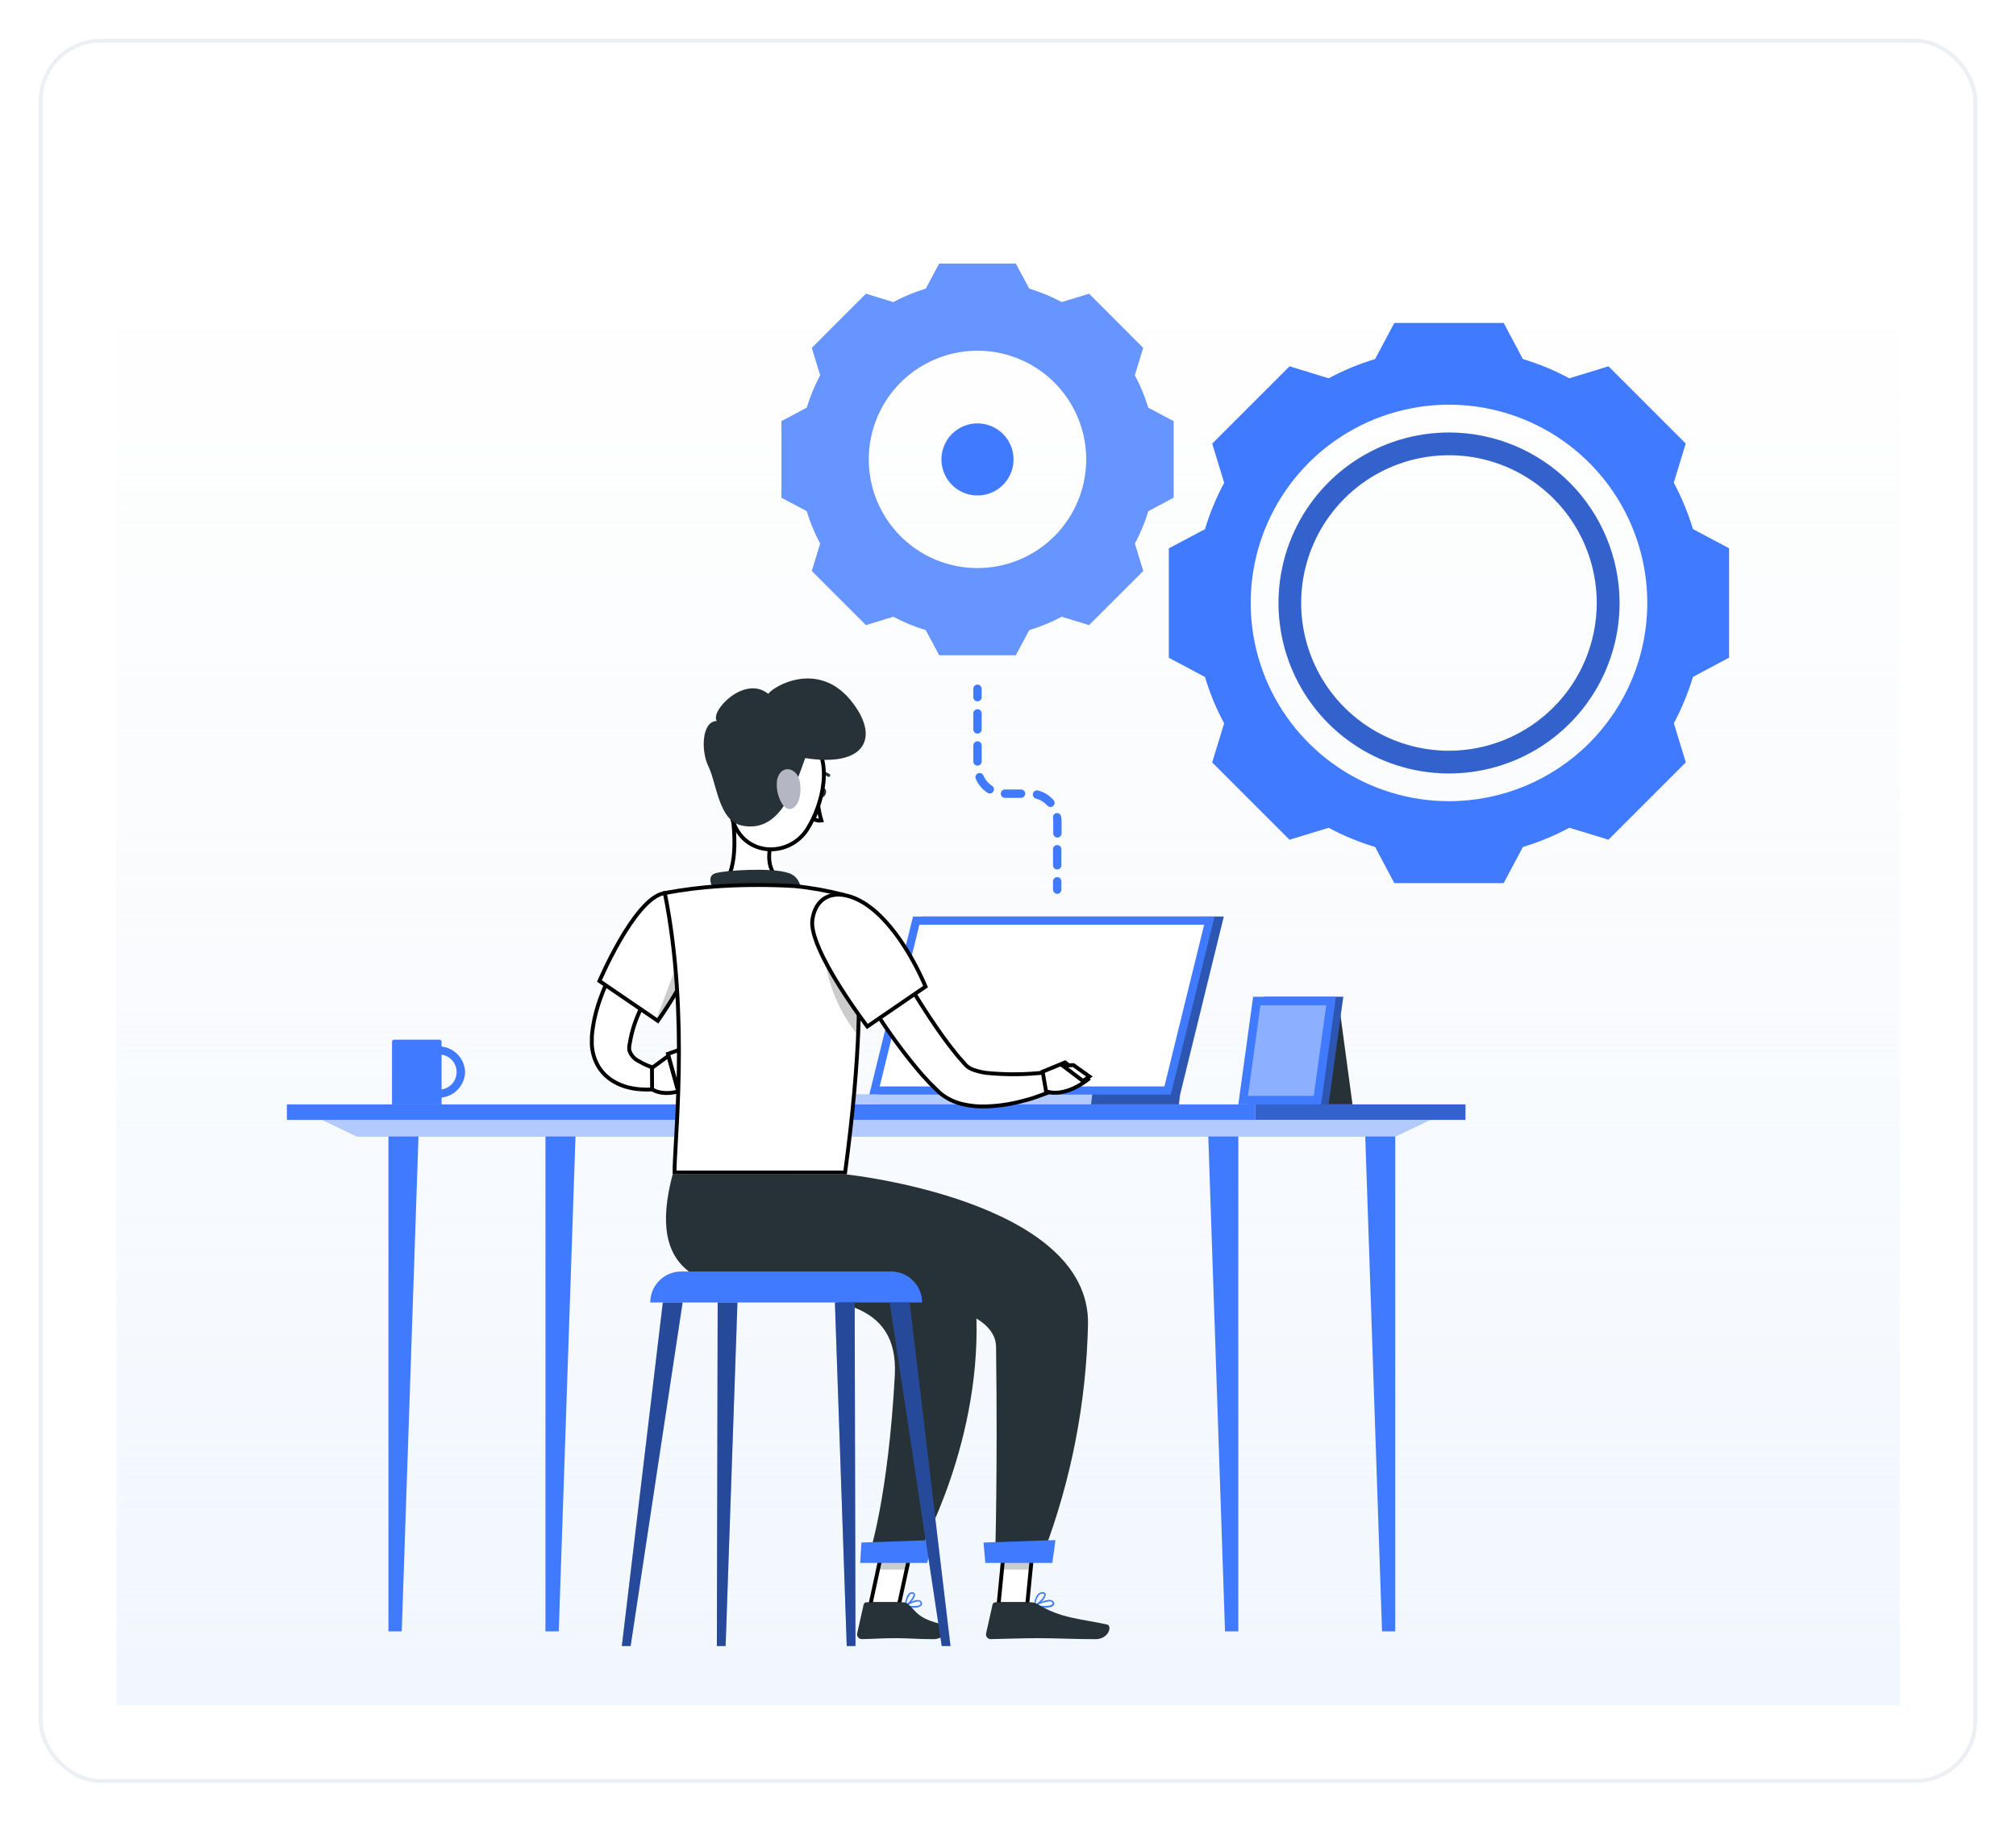 <svg width="520" height="470" viewBox="0 0 520 470" fill="none" xmlns="http://www.w3.org/2000/svg">
<g filter="url(#filter0_d_746_1906)">
<rect x="9" y="8" width="500" height="450" rx="16" fill="white"/>
<rect x="9.5" y="8.5" width="499" height="449" rx="15.5" stroke="#ECEFF3"/>
<path d="M29 83H489V438H29V83Z" fill="url(#paint0_linear_746_1906)"/>
<path d="M295.179 103.188C294.302 100.289 293.138 97.485 291.705 94.816L293.863 87.75L279.913 73.789L272.847 75.947C270.178 74.514 267.374 73.35 264.475 72.473L261.001 66H241.258L237.795 72.473C234.895 73.348 232.09 74.512 229.423 75.947L222.356 73.789L208.396 87.75L210.554 94.816C209.129 97.487 207.969 100.291 207.091 103.188L200.563 106.662V126.405L207.091 129.868C207.967 132.766 209.127 135.57 210.554 138.24L208.396 145.307L222.356 159.267L229.423 157.109C232.093 158.536 234.897 159.696 237.795 160.572L241.258 167.045H261.001L264.475 160.572C267.372 159.694 270.176 158.534 272.847 157.109L279.913 159.267L293.874 145.307L291.716 138.24C293.151 135.573 294.314 132.768 295.19 129.868L301.717 126.405V106.662L295.179 103.188ZM251.129 144.573C245.582 144.573 240.158 142.928 235.545 139.846C230.933 136.763 227.337 132.383 225.214 127.257C223.091 122.132 222.536 116.492 223.618 111.05C224.7 105.609 227.372 100.611 231.295 96.688C235.218 92.765 240.216 90.094 245.657 89.011C251.098 87.929 256.738 88.485 261.864 90.608C266.989 92.731 271.37 96.326 274.452 100.939C277.534 105.552 279.18 110.975 279.18 116.523C279.18 123.962 276.224 131.097 270.964 136.357C265.703 141.618 258.569 144.573 251.129 144.573Z" fill="#407BFF"/>
<path opacity="0.2" d="M295.179 103.188C294.302 100.289 293.138 97.485 291.705 94.816L293.863 87.75L279.913 73.789L272.847 75.947C270.178 74.514 267.374 73.35 264.475 72.473L261.001 66H241.258L237.795 72.473C234.895 73.348 232.09 74.512 229.423 75.947L222.356 73.789L208.396 87.75L210.554 94.816C209.129 97.487 207.969 100.291 207.091 103.188L200.563 106.662V126.405L207.091 129.868C207.967 132.766 209.127 135.57 210.554 138.24L208.396 145.307L222.356 159.267L229.423 157.109C232.093 158.536 234.897 159.696 237.795 160.572L241.258 167.045H261.001L264.475 160.572C267.372 159.694 270.176 158.534 272.847 157.109L279.913 159.267L293.874 145.307L291.716 138.24C293.151 135.573 294.314 132.768 295.19 129.868L301.717 126.405V106.662L295.179 103.188ZM251.129 144.573C245.582 144.573 240.158 142.928 235.545 139.846C230.933 136.763 227.337 132.383 225.214 127.257C223.091 122.132 222.536 116.492 223.618 111.05C224.7 105.609 227.372 100.611 231.295 96.688C235.218 92.765 240.216 90.094 245.657 89.011C251.098 87.929 256.738 88.485 261.864 90.608C266.989 92.731 271.37 96.326 274.452 100.939C277.534 105.552 279.18 110.975 279.18 116.523C279.18 123.962 276.224 131.097 270.964 136.357C265.703 141.618 258.569 144.573 251.129 144.573Z" fill="white"/>
<path d="M251.13 107.234C249.29 107.234 247.492 107.779 245.963 108.801C244.434 109.823 243.242 111.275 242.538 112.975C241.834 114.674 241.65 116.544 242.009 118.348C242.368 120.152 243.253 121.809 244.554 123.109C245.854 124.41 247.512 125.296 249.316 125.655C251.119 126.013 252.989 125.829 254.689 125.125C256.388 124.421 257.84 123.229 258.862 121.7C259.884 120.171 260.43 118.373 260.43 116.534C260.43 114.067 259.45 111.702 257.706 109.958C255.962 108.214 253.596 107.234 251.13 107.234Z" fill="#407BFF"/>
<path d="M435.678 134.507C434.424 130.363 432.765 126.352 430.726 122.532L433.811 112.434L413.885 92.507L403.776 95.604C399.97 93.541 395.96 91.878 391.811 90.641L386.859 81.32H358.647L353.685 90.641C349.537 91.882 345.528 93.545 341.72 95.604L331.622 92.507L311.674 112.455L314.76 122.554C312.711 126.369 311.052 130.381 309.808 134.529L300.476 139.481V167.693L309.797 172.655C311.039 176.801 312.698 180.809 314.749 184.62L311.663 194.707L331.611 214.655L341.709 211.57C345.521 213.622 349.534 215.278 353.685 216.511L358.647 225.843H386.859L391.811 216.522C395.957 215.276 399.965 213.613 403.776 211.559L413.885 214.644L433.833 194.696L430.747 184.598C432.781 180.783 434.433 176.775 435.678 172.634L444.999 167.671V139.459L435.678 134.507ZM372.748 204.708C362.632 204.708 352.743 201.708 344.331 196.088C335.92 190.468 329.364 182.48 325.493 173.133C321.622 163.787 320.609 153.503 322.582 143.581C324.556 133.659 329.427 124.546 336.581 117.392C343.734 110.239 352.848 105.368 362.769 103.394C372.691 101.421 382.976 102.433 392.322 106.305C401.668 110.176 409.656 116.732 415.276 125.143C420.897 133.555 423.896 143.444 423.896 153.56C423.896 160.277 422.573 166.928 420.003 173.133C417.433 179.339 413.665 184.978 408.915 189.727C404.166 194.477 398.527 198.244 392.322 200.815C386.116 203.385 379.465 204.708 372.748 204.708Z" fill="#407BFF"/>
<path d="M372.749 109.586C364.05 109.588 355.547 112.169 348.315 117.004C341.083 121.838 335.447 128.708 332.119 136.746C328.792 144.783 327.923 153.627 329.621 162.158C331.319 170.69 335.509 178.526 341.661 184.676C347.813 190.827 355.65 195.015 364.182 196.711C372.714 198.407 381.558 197.536 389.594 194.206C397.631 190.877 404.499 185.239 409.332 178.006C414.165 170.773 416.744 162.269 416.744 153.571C416.73 141.908 412.09 130.727 403.842 122.481C395.594 114.235 384.412 109.597 372.749 109.586ZM372.749 191.697C365.207 191.699 357.835 189.465 351.564 185.277C345.292 181.089 340.404 175.135 337.516 168.168C334.629 161.202 333.872 153.536 335.342 146.139C336.812 138.742 340.443 131.948 345.774 126.615C351.106 121.282 357.899 117.649 365.296 116.177C372.692 114.705 380.358 115.46 387.326 118.345C394.293 121.23 400.248 126.117 404.438 132.387C408.628 138.658 410.864 146.029 410.864 153.571C410.853 163.677 406.834 173.366 399.689 180.514C392.543 187.661 382.855 191.683 372.749 191.697Z" fill="#407BFF"/>
<path opacity="0.2" d="M372.749 109.586C364.05 109.588 355.547 112.169 348.315 117.004C341.083 121.838 335.447 128.708 332.119 136.746C328.792 144.783 327.923 153.627 329.621 162.158C331.319 170.69 335.509 178.526 341.661 184.676C347.813 190.827 355.65 195.015 364.182 196.711C372.714 198.407 381.558 197.536 389.594 194.206C397.631 190.877 404.499 185.239 409.332 178.006C414.165 170.773 416.744 162.269 416.744 153.571C416.73 141.908 412.09 130.727 403.842 122.481C395.594 114.235 384.412 109.597 372.749 109.586ZM372.749 191.697C365.207 191.699 357.835 189.465 351.564 185.277C345.292 181.089 340.404 175.135 337.516 168.168C334.629 161.202 333.872 153.536 335.342 146.139C336.812 138.742 340.443 131.948 345.774 126.615C351.106 121.282 357.899 117.649 365.296 116.177C372.692 114.705 380.358 115.46 387.326 118.345C394.293 121.23 400.248 126.117 404.438 132.387C408.628 138.658 410.864 146.029 410.864 153.571C410.853 163.677 406.834 173.366 399.689 180.514C392.543 187.661 382.855 191.683 372.749 191.697Z" fill="black"/>
<path d="M271.693 228.616C271.407 228.616 271.133 228.502 270.93 228.3C270.728 228.097 270.614 227.823 270.614 227.537V225.379C270.614 225.093 270.728 224.819 270.93 224.616C271.133 224.414 271.407 224.3 271.693 224.3C271.979 224.3 272.254 224.414 272.456 224.616C272.658 224.819 272.772 225.093 272.772 225.379V227.537C272.772 227.823 272.658 228.097 272.456 228.3C272.254 228.502 271.979 228.616 271.693 228.616Z" fill="#407BFF"/>
<path d="M254.895 200.738C253.904 200.101 253.13 199.18 252.672 198.095C252.559 197.832 252.346 197.624 252.08 197.518C251.814 197.412 251.517 197.415 251.254 197.528C250.99 197.641 250.783 197.854 250.677 198.12C250.57 198.387 250.574 198.684 250.687 198.947C251.321 200.421 252.376 201.674 253.719 202.551C253.892 202.663 254.095 202.723 254.301 202.723C254.535 202.725 254.763 202.651 254.951 202.512C255.138 202.373 255.276 202.177 255.343 201.953C255.41 201.729 255.402 201.49 255.322 201.271C255.241 201.052 255.091 200.865 254.895 200.738Z" fill="#407BFF"/>
<path d="M251.13 187.263C251.416 187.263 251.69 187.149 251.892 186.947C252.095 186.745 252.208 186.47 252.208 186.184V182.052C252.208 181.766 252.095 181.492 251.892 181.289C251.69 181.087 251.416 180.973 251.13 180.973C250.844 180.973 250.569 181.087 250.367 181.289C250.164 181.492 250.051 181.766 250.051 182.052V186.184C250.051 186.47 250.164 186.745 250.367 186.947C250.569 187.149 250.844 187.263 251.13 187.263Z" fill="#407BFF"/>
<path d="M262.36 201.687H258.218C257.931 201.687 257.657 201.801 257.455 202.003C257.252 202.206 257.139 202.48 257.139 202.766C257.139 203.052 257.252 203.327 257.455 203.529C257.657 203.731 257.931 203.845 258.218 203.845H262.36C262.646 203.845 262.921 203.731 263.123 203.529C263.325 203.327 263.439 203.052 263.439 202.766C263.439 202.48 263.325 202.206 263.123 202.003C262.921 201.801 262.646 201.687 262.36 201.687Z" fill="#407BFF"/>
<path d="M252.208 194.459V190.327C252.208 190.041 252.095 189.767 251.892 189.564C251.69 189.362 251.416 189.248 251.13 189.248C250.844 189.248 250.569 189.362 250.367 189.564C250.164 189.767 250.051 190.041 250.051 190.327V194.459C250.051 194.745 250.164 195.02 250.367 195.222C250.569 195.424 250.844 195.538 251.13 195.538C251.416 195.538 251.69 195.424 251.892 195.222C252.095 195.02 252.208 194.745 252.208 194.459Z" fill="#407BFF"/>
<path d="M272.706 208.7C272.668 208.417 272.52 208.16 272.294 207.986C272.067 207.812 271.781 207.735 271.498 207.772C271.357 207.796 271.223 207.847 271.102 207.922C270.981 207.998 270.877 208.097 270.795 208.214C270.712 208.33 270.654 208.461 270.623 208.6C270.592 208.739 270.588 208.883 270.613 209.024C270.648 209.274 270.666 209.526 270.667 209.779V213.015C270.667 213.302 270.781 213.576 270.983 213.778C271.185 213.981 271.46 214.094 271.746 214.094C272.032 214.094 272.306 213.981 272.509 213.778C272.711 213.576 272.825 213.302 272.825 213.015V209.779C272.809 209.417 272.769 209.057 272.706 208.7Z" fill="#407BFF"/>
<path d="M271.693 216.025C271.407 216.025 271.133 216.139 270.93 216.341C270.728 216.544 270.614 216.818 270.614 217.104V221.247C270.614 221.533 270.728 221.808 270.93 222.01C271.133 222.212 271.407 222.326 271.693 222.326C271.979 222.326 272.254 222.212 272.456 222.01C272.658 221.808 272.772 221.533 272.772 221.247V217.104C272.772 216.818 272.658 216.544 272.456 216.341C272.254 216.139 271.979 216.025 271.693 216.025Z" fill="#407BFF"/>
<path d="M270.753 204.417C269.697 203.211 268.303 202.35 266.751 201.946C266.613 201.911 266.47 201.903 266.33 201.923C266.189 201.943 266.054 201.99 265.932 202.062C265.81 202.134 265.703 202.23 265.617 202.343C265.532 202.457 265.47 202.586 265.435 202.723C265.399 202.861 265.391 203.004 265.411 203.144C265.431 203.285 265.478 203.42 265.55 203.542C265.623 203.664 265.718 203.771 265.831 203.856C265.945 203.942 266.074 204.004 266.211 204.039C267.345 204.332 268.364 204.96 269.135 205.841C269.236 205.956 269.361 206.048 269.5 206.112C269.64 206.175 269.791 206.208 269.944 206.208C270.152 206.208 270.354 206.148 270.529 206.035C270.703 205.922 270.841 205.762 270.926 205.573C271.011 205.384 271.04 205.175 271.01 204.97C270.979 204.765 270.89 204.573 270.753 204.417Z" fill="#407BFF"/>
<path d="M251.13 178.945C250.844 178.945 250.569 178.832 250.367 178.629C250.164 178.427 250.051 178.152 250.051 177.866V175.709C250.051 175.422 250.164 175.148 250.367 174.946C250.569 174.743 250.844 174.63 251.13 174.63C251.416 174.63 251.69 174.743 251.892 174.946C252.095 175.148 252.208 175.422 252.208 175.709V177.866C252.208 178.152 252.095 178.427 251.892 178.629C251.69 178.832 251.416 178.945 251.13 178.945Z" fill="#407BFF"/>
<path d="M322.798 282.936H73V286.939H322.798V282.936Z" fill="#407BFF"/>
<path d="M322.798 286.939H377V282.936H322.798V286.939Z" fill="#407BFF"/>
<path opacity="0.2" d="M322.798 286.939H377V282.936H322.798V286.939Z" fill="black"/>
<path d="M358.896 291.222H91.103L82.148 286.939H367.85L358.896 291.222Z" fill="#407BFF"/>
<path opacity="0.6" d="M358.896 291.222H91.103L82.148 286.939H367.85L358.896 291.222Z" fill="white"/>
<path d="M99.195 291.222V418.893H102.626L106.941 291.222H99.195Z" fill="#407BFF"/>
<path d="M139.694 291.222V418.893H143.125L147.441 291.222H139.694Z" fill="#407BFF"/>
<path d="M358.897 291.222V418.893H355.477L351.15 291.222H358.897Z" fill="#407BFF"/>
<path d="M318.407 291.222V418.893H314.977L310.661 291.222H318.407Z" fill="#407BFF"/>
<path d="M236.889 234.474L225.615 280.401L225.302 282.936H303.066L303.389 280.401L314.652 234.474H236.889Z" fill="#407BFF"/>
<path opacity="0.3" d="M236.889 234.474L225.615 280.401L225.302 282.936H303.066L303.389 280.401L314.652 234.474H236.889Z" fill="black"/>
<path d="M312.268 234.474H234.494L223.23 280.401H300.994L312.268 234.474Z" fill="#407BFF"/>
<path d="M299.344 278.297L309.593 236.578H236.145L225.906 278.297H299.344Z" fill="white"/>
<path d="M280.733 280.401L280.409 282.936H194.78L195.093 280.401H280.733Z" fill="#407BFF"/>
<path opacity="0.6" d="M280.733 280.401L280.409 282.936H194.78L195.093 280.401H280.733Z" fill="white"/>
<path d="M118.971 274.586C118.916 272.942 118.273 271.373 117.158 270.165C116.043 268.957 114.53 268.19 112.897 268.005V266.764C112.895 266.692 112.88 266.621 112.851 266.556C112.821 266.49 112.78 266.431 112.727 266.382C112.675 266.333 112.614 266.294 112.546 266.269C112.479 266.244 112.407 266.232 112.336 266.235H100.684C100.612 266.232 100.54 266.244 100.472 266.269C100.404 266.294 100.342 266.332 100.289 266.381C100.235 266.43 100.193 266.489 100.162 266.555C100.132 266.621 100.115 266.692 100.112 266.764V282.947H112.897V281.177C114.533 280.994 116.048 280.226 117.164 279.015C118.28 277.804 118.921 276.231 118.971 274.586ZM112.897 279.085V270.098C113.975 270.257 114.96 270.798 115.672 271.623C116.385 272.448 116.776 273.501 116.776 274.591C116.776 275.681 116.385 276.734 115.672 277.559C114.96 278.384 113.975 278.926 112.897 279.085Z" fill="#407BFF"/>
<path d="M337.028 282.936H347.86L344.656 259.212H337.028V282.936Z" fill="#263238"/>
<path d="M321.147 282.936H341.667L345.476 255.166H324.967L321.147 282.936Z" fill="#407BFF"/>
<path opacity="0.3" d="M321.147 282.936H341.667L345.476 255.166H324.967L321.147 282.936Z" fill="black"/>
<path d="M318.406 282.936H339.757L343.576 255.166H322.225L318.406 282.936Z" fill="#407BFF"/>
<path opacity="0.4" d="M337.87 280.746L341.085 257.356H324.114L320.899 280.746H337.87Z" fill="white"/>
<path d="M175.007 242.548L175.002 242.553L174.998 242.559L174.048 243.637L174.046 243.64C173.408 244.375 172.766 245.127 172.154 245.902C170.941 247.44 169.769 249.014 168.671 250.632C166.482 253.771 164.656 257.148 163.225 260.697L163.224 260.701C162.553 262.399 162.032 264.152 161.667 265.941L161.666 265.948L161.664 265.955C161.59 266.381 161.526 266.714 161.472 266.991C161.408 267.325 161.359 267.577 161.328 267.81C161.26 268.2 161.261 268.598 161.33 268.988L161.337 269.026L161.35 269.062C161.552 269.652 161.87 270.196 162.284 270.663C162.693 271.122 163.187 271.497 163.74 271.767C164.485 272.224 165.267 272.618 166.079 272.945C166.504 273.121 166.943 273.285 167.395 273.439C167.59 273.51 167.805 273.581 168.004 273.647C168.024 273.653 168.044 273.66 168.064 273.666C168.152 273.695 168.236 273.723 168.314 273.749V278.91C167.766 278.989 167.329 279.049 166.838 279.082C166.217 279.124 165.629 279.134 165.026 279.082L165.01 279.081L164.994 279.081C163.721 279.055 162.454 278.893 161.216 278.598L161.214 278.598C159.829 278.272 158.501 277.738 157.276 277.014L157.274 277.013C155.847 276.178 154.62 275.04 153.681 273.679C152.712 272.226 152.07 270.58 151.798 268.855L151.798 268.855L151.797 268.848C151.728 268.447 151.683 268.041 151.663 267.635L151.663 267.633C151.642 267.241 151.642 266.848 151.663 266.456L151.663 266.443V266.429V265.825V265.807L151.662 265.788C151.652 265.652 151.652 265.516 151.662 265.381L151.747 264.441C152.02 262.01 152.533 259.612 153.279 257.283C154.727 252.786 156.765 248.502 159.34 244.542L159.34 244.542L159.342 244.538C160.581 242.591 161.928 240.716 163.377 238.92L163.379 238.918C164.096 238.018 164.835 237.14 165.605 236.273L165.606 236.273L165.612 236.266C165.981 235.833 166.374 235.409 166.781 234.98C167.092 234.652 167.385 234.356 167.758 233.992L175.566 241.948L175.007 242.548Z" fill="white" stroke="black"/>
<path d="M167.198 279.065L167.168 273.522L171.406 270.412L173.943 279.583C173.865 279.606 173.777 279.629 173.681 279.654C173.23 279.769 172.594 279.9 171.857 279.965C170.445 280.088 168.714 279.963 167.198 279.065Z" fill="white" stroke="black"/>
<path d="M171.3 269.895L177.312 267.758L179.075 275.53L173.849 279.107L171.3 269.895Z" fill="white" stroke="black"/>
<path d="M210.468 202.281C210.241 202.917 210.403 203.554 210.824 203.694C211.245 203.834 211.762 203.446 211.978 202.809C212.194 202.173 212.043 201.526 211.633 201.385C211.223 201.245 210.694 201.634 210.468 202.281Z" fill="#263238"/>
<path d="M208.874 209.349L210.054 205.924C210.226 207.199 210.496 208.459 210.864 209.693C210.547 209.735 210.225 209.731 209.907 209.682C209.546 209.627 209.198 209.514 208.874 209.349Z" fill="white" stroke="black"/>
<path d="M209.432 197.944C209.512 197.971 209.599 197.971 209.68 197.944C210.153 197.786 210.657 197.743 211.151 197.818C211.644 197.893 212.112 198.084 212.517 198.375C212.598 198.434 212.699 198.46 212.798 198.449C212.898 198.437 212.989 198.388 213.055 198.312C213.12 198.236 213.154 198.138 213.151 198.038C213.147 197.938 213.106 197.842 213.035 197.771C212.529 197.394 211.939 197.143 211.316 197.04C210.693 196.937 210.054 196.984 209.453 197.178C209.375 197.205 209.306 197.256 209.258 197.323C209.21 197.391 209.184 197.472 209.184 197.555C209.184 197.639 209.21 197.72 209.258 197.787C209.306 197.855 209.375 197.906 209.453 197.933L209.432 197.944Z" fill="#263238"/>
<path d="M188.428 216.153C188.503 212.6 188.066 208.867 187.557 205.928L197.977 214.814C197.419 217.125 197.103 219.583 197.782 221.704C198.5 223.946 200.295 225.712 203.762 226.576C203.8 226.615 203.848 226.666 203.903 226.727C204.048 226.887 204.242 227.115 204.437 227.387C204.84 227.949 205.195 228.629 205.223 229.258C205.236 229.559 205.175 229.845 205.006 230.113C204.836 230.384 204.537 230.669 204.023 230.93C202.978 231.46 201.131 231.848 198.018 231.848C192.407 231.848 189.253 230.321 187.511 228.854C186.637 228.117 186.106 227.386 185.795 226.847C185.656 226.604 185.56 226.4 185.499 226.252C186.532 225.16 187.227 223.687 187.68 222.031C188.167 220.251 188.384 218.224 188.428 216.153Z" fill="white" stroke="black"/>
<path d="M183.281 228.26C182.375 226.285 181.393 224.031 183.432 223.329C185.687 222.553 198.029 221.754 202.28 223.211C202.842 223.364 203.368 223.627 203.827 223.986C204.286 224.344 204.669 224.791 204.953 225.299C205.237 225.807 205.417 226.367 205.483 226.946C205.548 227.525 205.497 228.111 205.333 228.67L183.281 228.26Z" fill="#263238"/>
<path d="M247.159 271.709L247.161 271.711L247.787 272.424L247.788 272.424L247.948 272.606L247.95 272.608L248.014 272.682L248.081 272.767L248.103 272.795L248.128 272.82C248.683 273.357 249.351 273.764 250.083 274.012C251.132 274.377 252.213 274.641 253.313 274.8L253.323 274.802L253.334 274.803C258.474 275.321 263.654 275.277 268.783 274.669L270.185 279.556C269.326 279.919 268.502 280.214 267.652 280.517C267.227 280.669 266.795 280.823 266.35 280.989C264.972 281.504 263.612 281.848 262.203 282.206L262.088 282.235C262.087 282.235 262.087 282.235 262.087 282.235C259.06 282.995 255.956 283.409 252.836 283.472C251.102 283.5 249.37 283.326 247.676 282.955L247.676 282.955L247.667 282.953C245.617 282.546 243.684 281.687 242.009 280.438L241.301 279.857L241.147 279.722L241.051 279.626L240.846 279.421L240.843 279.419L240.004 278.591C240.004 278.59 240.003 278.59 240.003 278.589C239.811 278.398 239.622 278.217 239.438 278.04C239.061 277.679 238.703 277.337 238.381 276.959L238.372 276.948L238.362 276.938C237.29 275.812 236.285 274.69 235.358 273.538L235.358 273.538L235.354 273.533C231.598 268.995 228.133 264.223 224.98 259.246L224.978 259.244C223.407 256.791 221.893 254.312 220.437 251.808C219.052 249.414 217.719 247.076 216.426 244.579L226.181 239.459C228.759 244.088 231.516 248.84 234.304 253.409C237.177 258.118 240.196 262.815 243.425 267.106C244.129 268.058 244.859 268.968 245.577 269.865C245.679 269.992 245.781 270.119 245.882 270.245C246.157 270.6 246.457 270.929 246.74 271.24C246.886 271.401 247.027 271.557 247.159 271.709Z" fill="white" stroke="black"/>
<path d="M170.004 228.51L170.005 228.51C173.819 227.635 177.108 229.176 178.909 232.079C180.717 234.993 181.061 239.344 178.785 244.106C175.856 250.111 172.476 255.884 168.676 261.378L153.62 251.101C153.682 250.958 153.762 250.776 153.858 250.56C154.118 249.973 154.5 249.131 154.982 248.116C155.947 246.084 157.314 243.358 158.925 240.579C160.537 237.796 162.385 234.975 164.309 232.743C166.25 230.493 168.201 228.922 170.004 228.51Z" fill="white" stroke="black"/>
<path opacity="0.2" d="M175.524 241.702L168.059 261.596L168.792 262.114C168.792 262.114 172.029 257.572 175.524 251.444V241.702Z" fill="black"/>
<path d="M216.636 228.883C216.689 228.96 216.766 229.079 216.863 229.247C217.075 229.618 217.38 230.231 217.724 231.169C218.413 233.046 219.259 236.22 219.845 241.357C221.012 251.586 221.144 269.562 216.989 300.507H173C172.979 298.919 173.128 296.279 173.326 292.778C173.353 292.298 173.381 291.801 173.41 291.289C173.669 286.659 173.975 280.787 174.081 274.114C174.292 260.905 173.726 244.54 170.482 228.408C175.263 227.509 180.095 226.909 184.95 226.612C191.287 226.241 197.639 226.241 203.976 226.611C208.248 227.042 212.48 227.801 216.636 228.883Z" fill="white" stroke="black"/>
<path opacity="0.2" d="M211.936 246.514C213.107 253.604 216.171 260.246 220.804 265.739C220.987 261.715 221.063 258.101 221.052 254.875L211.936 246.514Z" fill="black"/>
<path d="M237.682 252.426C237.7 252.467 237.716 252.507 237.731 252.543L222.715 262.835C222.613 262.7 222.486 262.531 222.336 262.33C221.912 261.761 221.307 260.94 220.584 259.929C219.139 257.907 217.224 255.13 215.343 252.107C213.461 249.081 211.621 245.821 210.32 242.831C209.008 239.816 208.287 237.169 208.536 235.33C208.832 233.25 209.587 231.684 210.643 230.614C211.695 229.546 213.077 228.941 214.691 228.831C217.937 228.61 222.143 230.404 226.275 234.557L226.276 234.558C229.901 238.177 232.803 242.761 234.803 246.455C235.801 248.3 236.572 249.916 237.092 251.071C237.352 251.648 237.55 252.109 237.682 252.426Z" fill="white" stroke="black"/>
<path d="M268.814 279.553L267.939 274.486L273.712 272.114L279.569 276.543C279.417 276.661 279.231 276.802 279.014 276.958C278.351 277.434 277.411 278.046 276.299 278.591C274.131 279.653 271.401 280.417 268.814 279.553Z" fill="white" stroke="black"/>
<path d="M273.133 272.96L275.868 272.794L279.988 275.737L278.353 276.907L273.133 272.96Z" fill="white" stroke="black"/>
<path d="M190.085 193.634L190.085 193.634L190.086 193.628C190.567 191.838 191.497 190.2 192.788 188.87C194.079 187.541 195.689 186.563 197.465 186.031C199.241 185.499 201.123 185.429 202.933 185.829C204.743 186.229 206.42 187.086 207.806 188.317L207.808 188.319C210.939 191.065 211.84 195.329 211.411 199.793C210.982 204.251 209.232 208.804 207.199 211.98C202.758 218.89 192.309 219.033 188.653 211.302L188.653 211.301C186.408 206.576 187.556 202.539 189.487 195.749C189.679 195.072 189.88 194.368 190.085 193.634Z" fill="white" stroke="black"/>
<path d="M206.693 193.585C203.456 202.799 199.648 212.918 190.348 210.998C184.35 209.757 183.875 200.102 181.717 195.711C179.808 191.859 179.926 184.113 183.875 184.016C182.106 181.448 191.049 172.051 197.156 177.014C198.72 174.856 209.994 168.502 218.344 178.589C226.209 188.126 222.358 196.077 206.693 193.585Z" fill="#263238"/>
<path d="M199.409 199.476C199.193 201.534 199.655 203.606 200.726 205.377C202.16 207.686 204.264 206.801 205.041 204.439C205.731 202.281 205.807 198.559 203.811 197.059C201.815 195.56 199.711 196.994 199.409 199.476Z" fill="#B4B6C4"/>
<path d="M268.327 412.798C269.406 412.798 270.484 412.647 270.797 412.161C270.886 412.033 270.934 411.88 270.934 411.724C270.934 411.568 270.886 411.415 270.797 411.287C270.654 411.06 270.431 410.895 270.172 410.823C268.769 410.446 265.856 412.118 265.716 412.193C265.679 412.212 265.65 412.242 265.632 412.279C265.614 412.316 265.61 412.358 265.619 412.398C265.626 412.437 265.644 412.473 265.671 412.501C265.697 412.53 265.732 412.551 265.77 412.56C266.614 412.714 267.469 412.793 268.327 412.798ZM269.665 411.169C269.79 411.151 269.917 411.151 270.042 411.169C270.124 411.184 270.201 411.217 270.268 411.265C270.335 411.314 270.391 411.376 270.431 411.449C270.571 411.697 270.528 411.816 270.431 411.881C270.042 412.431 267.917 412.442 266.352 412.215C267.378 411.655 268.503 411.299 269.665 411.169Z" fill="#407BFF"/>
<path d="M265.792 412.56H265.878C266.893 412.107 268.899 410.295 268.737 409.324C268.737 409.097 268.543 408.827 268.004 408.763C267.81 408.746 267.615 408.768 267.43 408.827C267.244 408.886 267.073 408.982 266.925 409.108C265.846 409.982 265.63 412.247 265.62 412.344C265.616 412.379 265.62 412.414 265.634 412.446C265.647 412.478 265.668 412.506 265.695 412.528C265.725 412.545 265.758 412.556 265.792 412.56ZM267.842 409.162H267.961C268.317 409.162 268.338 409.345 268.349 409.388C268.446 409.96 267.076 411.384 266.04 411.999C266.126 411.049 266.503 410.149 267.119 409.421C267.32 409.249 267.577 409.157 267.842 409.162Z" fill="#407BFF"/>
<path d="M265.78 393.414L263.968 411.866H256.58L258.391 393.414H265.78Z" fill="white" stroke="black"/>
<path d="M264.897 411.395H255.737C255.569 411.396 255.405 411.454 255.274 411.56C255.143 411.666 255.051 411.813 255.015 411.978L253.353 419.4C253.31 419.581 253.309 419.769 253.35 419.95C253.392 420.132 253.474 420.301 253.59 420.446C253.707 420.59 253.855 420.707 254.023 420.785C254.191 420.864 254.376 420.903 254.561 420.9C257.863 420.846 262.642 420.652 266.796 420.652C271.661 420.652 275.858 420.911 281.554 420.911C285.007 420.911 285.967 417.426 284.521 417.113C277.951 415.678 272.589 415.527 266.914 412.021C266.312 411.63 265.614 411.414 264.897 411.395Z" fill="#263238"/>
<path opacity="0.2" d="M266.32 392.925L265.349 402.948H256.944L257.926 392.925H266.32Z" fill="black"/>
<path d="M234.678 412.787C235.034 412.833 235.395 412.809 235.742 412.714C236.088 412.62 236.412 412.457 236.695 412.237C236.794 412.1 236.848 411.936 236.848 411.767C236.848 411.599 236.794 411.434 236.695 411.298C236.631 411.179 236.542 411.076 236.434 410.996C236.326 410.916 236.201 410.861 236.069 410.834C234.839 410.543 232.52 412.129 232.423 412.193C232.392 412.217 232.368 412.249 232.353 412.285C232.338 412.321 232.332 412.36 232.336 412.398C232.344 412.436 232.362 412.47 232.389 412.497C232.416 412.523 232.45 412.542 232.487 412.549C233.207 412.706 233.941 412.786 234.678 412.787ZM235.756 411.19C235.835 411.179 235.915 411.179 235.994 411.19C236.071 411.201 236.144 411.231 236.208 411.276C236.272 411.321 236.324 411.38 236.361 411.449C236.544 411.783 236.436 411.913 236.361 411.967C236.005 412.431 234.289 412.442 233.027 412.237C233.839 411.687 234.765 411.329 235.735 411.19H235.756Z" fill="#407BFF"/>
<path d="M232.541 412.56H232.627C233.501 412.086 235.184 410.252 235.001 409.324C234.973 409.175 234.894 409.041 234.778 408.944C234.662 408.848 234.515 408.795 234.364 408.795C234.214 408.777 234.061 408.79 233.916 408.835C233.771 408.879 233.637 408.954 233.523 409.054C232.552 409.852 232.347 412.291 232.336 412.377C232.335 412.413 232.344 412.449 232.361 412.481C232.378 412.513 232.403 412.54 232.433 412.56C232.468 412.571 232.506 412.571 232.541 412.56ZM234.235 409.162H234.321C234.58 409.162 234.602 409.313 234.612 409.367C234.72 409.917 233.641 411.309 232.778 411.967C232.836 411.009 233.182 410.092 233.771 409.334C233.9 409.223 234.064 409.162 234.235 409.162Z" fill="#407BFF"/>
<path d="M234.91 393.414L230.908 411.866H223.538L227.539 393.414H234.91Z" fill="white" stroke="black"/>
<path d="M231.905 411.395H222.476C222.309 411.396 222.147 411.455 222.017 411.561C221.888 411.667 221.798 411.814 221.764 411.978L220.103 419.4C220.064 419.582 220.066 419.771 220.11 419.952C220.154 420.133 220.238 420.302 220.357 420.446C220.475 420.59 220.624 420.706 220.793 420.784C220.962 420.863 221.146 420.902 221.332 420.9C224.623 420.846 226.23 420.652 230.373 420.652C232.93 420.652 236.199 420.911 239.727 420.911C243.255 420.911 243.708 417.426 242.262 417.113C235.789 415.7 235.347 413.747 233.275 411.881C232.893 411.557 232.406 411.384 231.905 411.395Z" fill="#263238"/>
<g opacity="0.2">
<path d="M227.137 392.925H235.531L233.352 402.948H224.958L227.137 392.925Z" fill="black"/>
</g>
<path d="M217.427 301.018C217.427 301.018 280.324 307.674 279.634 339.759C279.188 359.91 275.313 379.837 268.176 398.686H255.705C255.705 398.686 256.341 378.328 255.921 345.477C255.791 335.627 235.908 332.38 216.478 331.236C208.25 330.719 200.33 327.912 193.612 323.133C186.894 318.354 181.646 311.793 178.459 304.189L177.132 301.018H217.427Z" fill="#263238"/>
<path d="M271.229 395.342C271.294 395.342 270.42 401.243 270.42 401.243H253.158L252.684 395.978L271.229 395.342Z" fill="#407BFF"/>
<path d="M203.962 301.018C203.962 301.018 249.555 316.122 250.709 334.85C252.867 369.309 235.918 398.686 235.918 398.686H223.328C223.328 398.686 228.107 384.122 229.801 352.9C231.959 313.683 158.78 352.835 172.492 301.018H203.962Z" fill="#263238"/>
<path d="M239.726 395.342C239.791 395.342 238.141 401.243 238.141 401.243H220.879L221.192 395.978L239.726 395.342Z" fill="#407BFF"/>
<path d="M236.845 334.052H166.72C166.72 331.929 167.563 329.893 169.064 328.392C170.566 326.89 172.602 326.047 174.725 326.047H228.84C230.963 326.047 232.999 326.89 234.501 328.392C236.002 329.893 236.845 331.929 236.845 334.052Z" fill="#407BFF"/>
<path d="M169.968 334.041L159.396 422.68H161.661L175.071 334.041H169.968Z" fill="#407BFF"/>
<path opacity="0.4" d="M169.968 334.041L159.396 422.68H161.661L175.071 334.041H169.968Z" fill="black"/>
<path d="M184.111 334.041L183.906 422.68H186.161L189.214 334.041H184.111Z" fill="#407BFF"/>
<path opacity="0.4" d="M184.111 334.041L183.906 422.68H186.161L189.214 334.041H184.111Z" fill="black"/>
<path d="M233.599 334.041L244.172 422.68H241.906L228.507 334.041H233.599Z" fill="#407BFF"/>
<path opacity="0.4" d="M233.599 334.041L244.172 422.68H241.906L228.507 334.041H233.599Z" fill="black"/>
<path d="M219.455 334.041L219.66 422.68H217.405L214.352 334.041H219.455Z" fill="#407BFF"/>
<path opacity="0.4" d="M219.455 334.041L219.66 422.68H217.405L214.352 334.041H219.455Z" fill="black"/>
</g>
<defs>
<filter id="filter0_d_746_1906" x="0" y="0" width="520" height="470" filterUnits="userSpaceOnUse" color-interpolation-filters="sRGB">
<feFlood flood-opacity="0" result="BackgroundImageFix"/>
<feColorMatrix in="SourceAlpha" type="matrix" values="0 0 0 0 0 0 0 0 0 0 0 0 0 0 0 0 0 0 127 0" result="hardAlpha"/>
<feMorphology radius="1" operator="erode" in="SourceAlpha" result="effect1_dropShadow_746_1906"/>
<feOffset dx="1" dy="2"/>
<feGaussianBlur stdDeviation="5.5"/>
<feComposite in2="hardAlpha" operator="out"/>
<feColorMatrix type="matrix" values="0 0 0 0 0.051 0 0 0 0 0.051 0 0 0 0 0.071 0 0 0 0.04 0"/>
<feBlend mode="normal" in2="BackgroundImageFix" result="effect1_dropShadow_746_1906"/>
<feBlend mode="normal" in="SourceGraphic" in2="effect1_dropShadow_746_1906" result="shape"/>
</filter>
<linearGradient id="paint0_linear_746_1906" x1="259" y1="83" x2="259" y2="438" gradientUnits="userSpaceOnUse">
<stop stop-color="#F6F8FA" stop-opacity="0.1"/>
<stop offset="1" stop-color="#F1F7FF"/>
</linearGradient>
</defs>
</svg>
